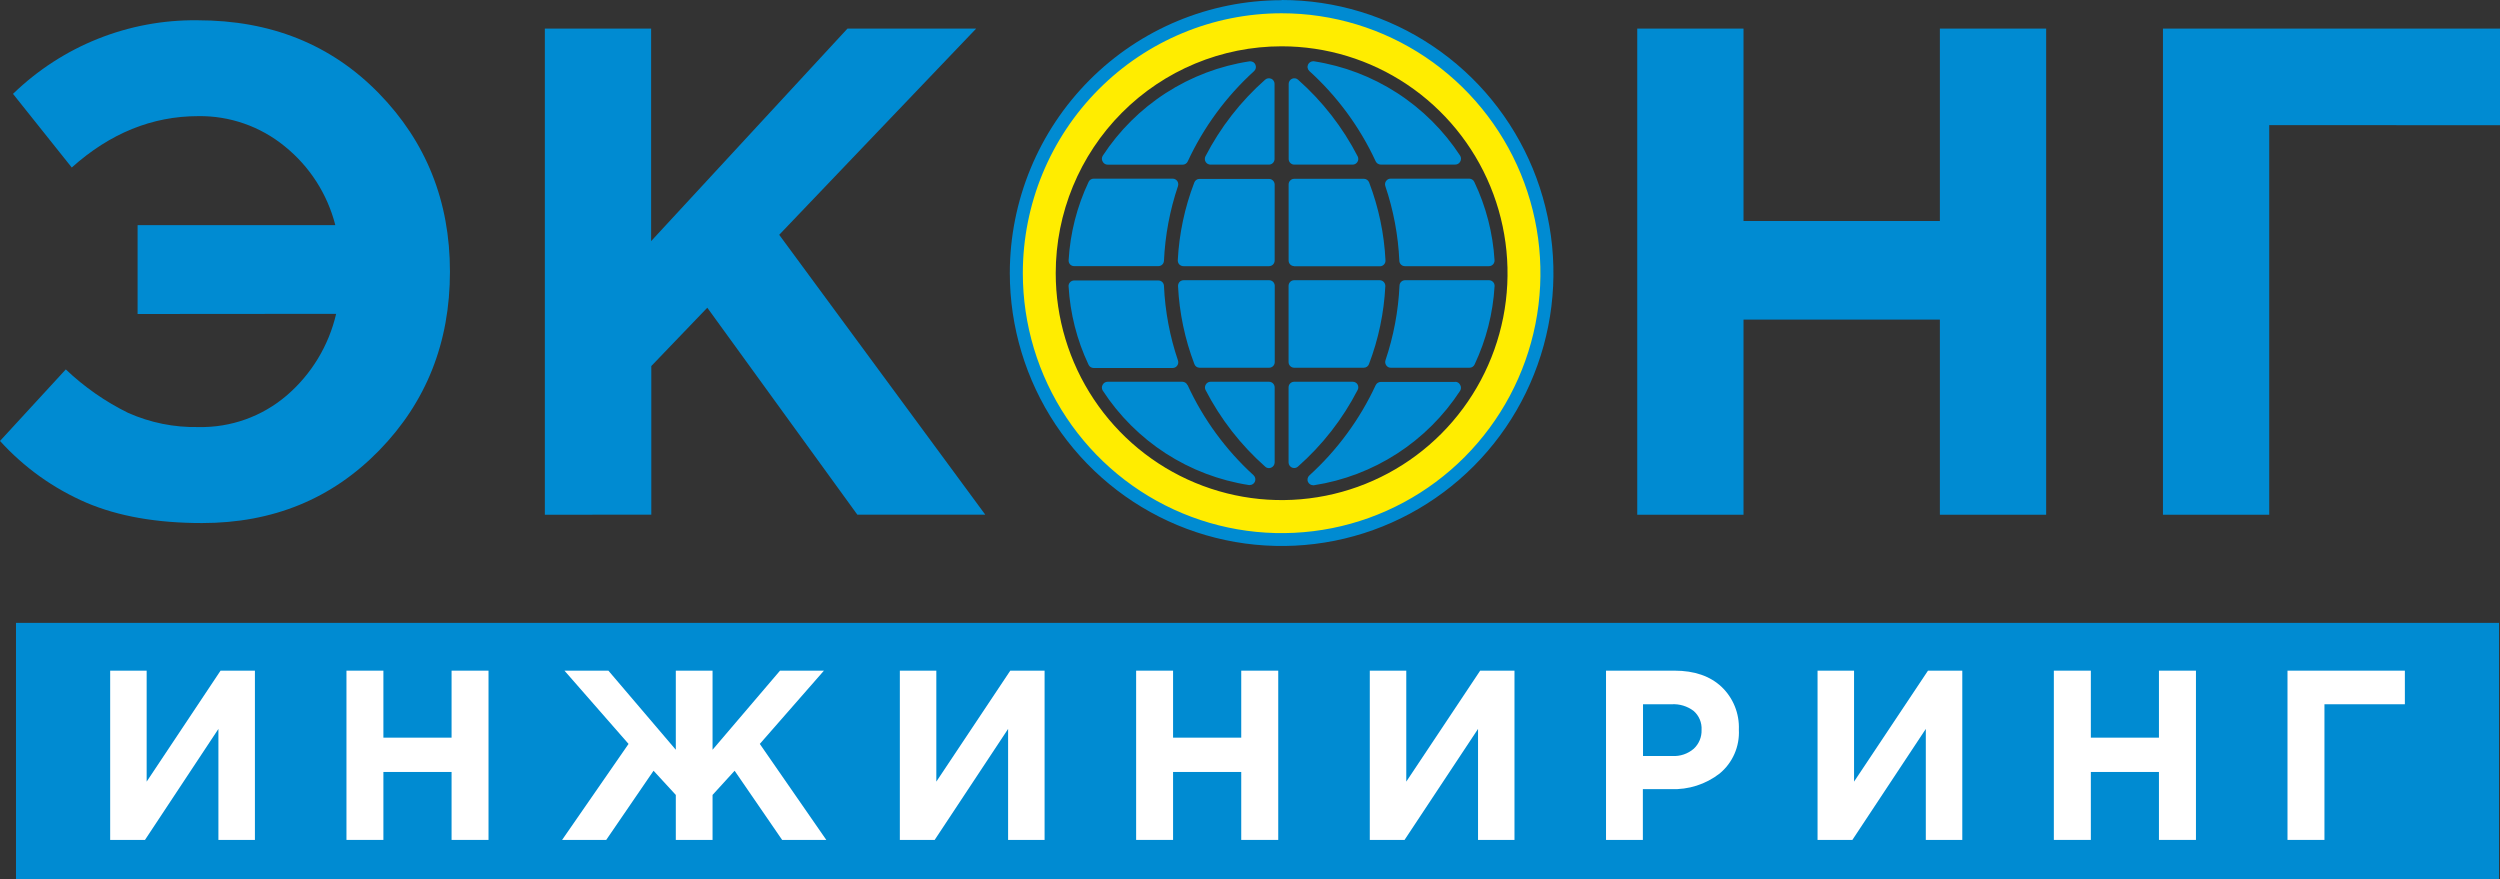 <?xml version="1.0" encoding="UTF-8"?> <svg xmlns="http://www.w3.org/2000/svg" width="145" height="51" viewBox="0 0 145 51" fill="none"><rect x="0" y="0" width="145" height="51" fill="#333333" stroke="none"/> <g clip-path="url(#clip0_629_954)"> <path d="M144.944 36.127H0.927V50.985H144.944V36.127Z" fill="#008BD2"></path> <path fill-rule="evenodd" clip-rule="evenodd" d="M74.334 0.943C77.267 0.943 80.133 1.817 82.571 3.453C85.009 5.089 86.91 7.415 88.032 10.135C89.154 12.856 89.447 15.85 88.875 18.738C88.303 21.627 86.891 24.28 84.818 26.363C82.744 28.445 80.103 29.863 77.227 30.438C74.351 31.012 71.37 30.717 68.661 29.59C65.952 28.463 63.636 26.555 62.007 24.106C60.378 21.657 59.509 18.779 59.509 15.834C59.509 11.884 61.071 8.097 63.851 5.305C66.631 2.512 70.402 0.943 74.334 0.943ZM74.334 0C77.453 0 80.501 0.929 83.093 2.668C85.686 4.408 87.706 6.881 88.9 9.774C90.093 12.668 90.405 15.851 89.797 18.923C89.188 21.994 87.687 24.815 85.482 27.03C83.277 29.244 80.468 30.752 77.41 31.363C74.352 31.974 71.182 31.66 68.301 30.462C65.421 29.264 62.959 27.234 61.226 24.63C59.494 22.026 58.569 18.965 58.569 15.834C58.572 11.636 60.235 7.612 63.191 4.645C66.147 1.678 70.155 0.012 74.334 0.012V0Z" fill="#008BD2"></path> <path fill-rule="evenodd" clip-rule="evenodd" d="M74.335 2.686C76.926 2.686 79.459 3.458 81.614 4.904C83.769 6.35 85.448 8.405 86.44 10.809C87.432 13.214 87.691 15.86 87.186 18.413C86.68 20.966 85.432 23.31 83.6 25.151C81.767 26.991 79.432 28.245 76.891 28.752C74.349 29.26 71.715 29 69.32 28.003C66.926 27.008 64.88 25.321 63.44 23.157C62 20.992 61.232 18.448 61.232 15.845C61.232 12.355 62.612 9.008 65.069 6.54C67.527 4.072 70.859 2.686 74.335 2.686ZM74.335 0.77C77.303 0.77 80.206 1.654 82.674 3.31C85.142 4.967 87.066 7.321 88.203 10.076C89.339 12.831 89.636 15.862 89.057 18.787C88.478 21.711 87.048 24.397 84.949 26.506C82.849 28.614 80.175 30.05 77.263 30.632C74.351 31.213 71.333 30.915 68.59 29.774C65.847 28.633 63.503 26.701 61.853 24.221C60.204 21.742 59.324 18.827 59.324 15.845C59.324 11.847 60.905 8.012 63.72 5.185C66.535 2.358 70.353 0.77 74.335 0.77Z" fill="#FFED00"></path> <path d="M131.615 7.258V29.854H125.451V1.659H145.059V7.261L131.615 7.258ZM94.96 29.854V1.659H101.124V12.818H112.513V1.659H118.677V29.854H112.513V18.537H101.124V29.854H94.96ZM31.601 29.854V1.659H37.765V13.985L49.153 1.659H56.617L45.194 13.619L57.146 29.851H49.726L41.023 17.847L37.776 21.231V29.851L31.601 29.854ZM7.981 18.212V13.059H19.449C18.99 11.256 17.959 9.651 16.514 8.487C15.099 7.33 13.324 6.71 11.5 6.736C8.827 6.736 6.381 7.729 4.162 9.716L0.754 5.445C3.623 2.66 7.47 1.126 11.459 1.176C15.711 1.176 19.214 2.586 21.967 5.406C24.72 8.227 26.097 11.677 26.097 15.757C26.097 19.862 24.727 23.319 21.988 26.128C19.248 28.936 15.822 30.339 11.709 30.337C9.09 30.337 6.859 29.944 5.013 29.158C3.107 28.337 1.398 27.116 0 25.576L3.816 21.426C4.885 22.442 6.101 23.291 7.423 23.943C8.71 24.517 10.107 24.799 11.515 24.769C13.385 24.808 15.205 24.157 16.628 22.938C18.062 21.708 19.067 20.049 19.496 18.203L7.981 18.212Z" fill="#008BD2"></path> <path d="M75.062 21.328H79.107C79.172 21.327 79.234 21.305 79.286 21.268C79.339 21.23 79.379 21.177 79.401 21.116C79.953 19.669 80.273 18.142 80.349 16.594C80.35 16.549 80.343 16.505 80.326 16.464C80.31 16.422 80.286 16.384 80.255 16.352C80.225 16.32 80.188 16.295 80.148 16.278C80.107 16.261 80.064 16.252 80.02 16.252H75.062C74.976 16.252 74.893 16.287 74.832 16.348C74.771 16.409 74.737 16.493 74.737 16.579V21.001C74.737 21.088 74.772 21.171 74.833 21.232C74.894 21.293 74.976 21.328 75.062 21.328ZM78.74 22.623C78.768 22.574 78.782 22.518 78.782 22.462C78.782 22.406 78.768 22.35 78.74 22.301C78.712 22.253 78.671 22.212 78.622 22.184C78.573 22.156 78.518 22.142 78.462 22.142H75.062C75.02 22.142 74.977 22.15 74.937 22.166C74.898 22.183 74.862 22.207 74.831 22.237C74.801 22.268 74.777 22.304 74.761 22.344C74.745 22.384 74.736 22.426 74.737 22.469V26.824C74.738 26.886 74.757 26.947 74.791 26.999C74.826 27.051 74.874 27.092 74.93 27.118C74.972 27.136 75.017 27.145 75.062 27.145C75.143 27.146 75.221 27.117 75.28 27.062C76.699 25.812 77.872 24.306 78.74 22.623ZM75.062 9.548H78.453C78.509 9.548 78.564 9.534 78.612 9.506C78.661 9.479 78.702 9.44 78.732 9.392C78.761 9.344 78.778 9.289 78.781 9.233C78.783 9.177 78.771 9.121 78.746 9.071C77.877 7.384 76.703 5.874 75.283 4.619C75.236 4.578 75.179 4.551 75.117 4.542C75.055 4.533 74.993 4.543 74.936 4.569C74.879 4.594 74.83 4.636 74.796 4.688C74.762 4.74 74.743 4.801 74.743 4.864V9.218C74.742 9.305 74.775 9.388 74.835 9.449C74.895 9.511 74.977 9.547 75.062 9.548ZM75.062 15.444H80.032C80.076 15.445 80.12 15.436 80.16 15.419C80.201 15.402 80.238 15.376 80.269 15.344C80.299 15.312 80.323 15.274 80.338 15.233C80.353 15.191 80.36 15.147 80.358 15.102C80.282 13.555 79.962 12.03 79.41 10.583C79.387 10.522 79.347 10.47 79.295 10.432C79.243 10.394 79.18 10.373 79.116 10.371H75.062C74.977 10.372 74.895 10.406 74.835 10.467C74.775 10.527 74.74 10.609 74.74 10.695V15.117C74.741 15.202 74.776 15.283 74.836 15.343C74.897 15.402 74.978 15.435 75.062 15.435V15.444ZM84.417 22.151H80.082C80.02 22.153 79.96 22.171 79.908 22.205C79.856 22.239 79.815 22.287 79.788 22.343C78.867 24.327 77.56 26.106 75.943 27.575C75.891 27.622 75.855 27.685 75.841 27.754C75.827 27.823 75.836 27.895 75.867 27.959C75.894 28.014 75.936 28.06 75.987 28.093C76.039 28.126 76.099 28.143 76.16 28.144H76.21C77.927 27.879 79.57 27.253 81.031 26.309C82.492 25.364 83.739 24.121 84.69 22.661C84.72 22.61 84.736 22.552 84.736 22.493C84.736 22.434 84.72 22.376 84.69 22.325C84.665 22.273 84.626 22.228 84.578 22.196C84.53 22.164 84.475 22.145 84.417 22.142V22.151ZM80.393 10.498C80.362 10.54 80.342 10.588 80.335 10.64C80.327 10.691 80.332 10.743 80.349 10.793C80.821 12.191 81.095 13.65 81.162 15.126C81.164 15.21 81.199 15.29 81.26 15.348C81.32 15.407 81.401 15.439 81.485 15.438H86.354C86.399 15.439 86.444 15.43 86.485 15.413C86.526 15.395 86.563 15.369 86.594 15.336C86.625 15.304 86.649 15.265 86.664 15.223C86.68 15.181 86.686 15.136 86.683 15.091C86.587 13.515 86.189 11.974 85.509 10.551C85.483 10.494 85.442 10.447 85.39 10.413C85.338 10.38 85.277 10.362 85.215 10.362H80.666C80.613 10.36 80.56 10.371 80.512 10.395C80.465 10.419 80.424 10.454 80.393 10.498ZM86.354 16.252H81.494C81.409 16.252 81.329 16.285 81.268 16.344C81.208 16.403 81.173 16.483 81.171 16.567C81.103 18.041 80.829 19.498 80.358 20.895C80.342 20.944 80.337 20.997 80.345 21.048C80.353 21.099 80.372 21.148 80.402 21.19C80.431 21.233 80.47 21.268 80.516 21.293C80.562 21.317 80.614 21.329 80.666 21.328H85.233C85.295 21.329 85.355 21.311 85.407 21.277C85.459 21.244 85.501 21.196 85.527 21.14C86.199 19.713 86.593 18.17 86.686 16.594C86.689 16.55 86.682 16.505 86.666 16.463C86.651 16.422 86.626 16.384 86.595 16.352C86.565 16.321 86.529 16.296 86.489 16.279C86.449 16.261 86.406 16.252 86.363 16.252H86.354ZM73.595 16.252H68.652C68.608 16.252 68.564 16.26 68.523 16.278C68.482 16.295 68.445 16.32 68.414 16.352C68.355 16.419 68.324 16.505 68.326 16.594C68.402 18.142 68.722 19.669 69.274 21.116C69.296 21.177 69.335 21.231 69.388 21.269C69.44 21.306 69.503 21.327 69.568 21.328H73.61C73.653 21.329 73.697 21.32 73.737 21.302C73.777 21.285 73.814 21.26 73.844 21.229C73.875 21.197 73.898 21.159 73.914 21.118C73.93 21.077 73.937 21.034 73.935 20.989V16.567C73.932 16.482 73.896 16.401 73.834 16.342C73.772 16.283 73.689 16.25 73.604 16.252H73.595ZM62.291 15.435H67.184C67.268 15.436 67.349 15.405 67.409 15.347C67.47 15.289 67.506 15.21 67.51 15.126C67.577 13.65 67.851 12.191 68.323 10.793C68.339 10.743 68.343 10.691 68.335 10.64C68.328 10.589 68.308 10.54 68.279 10.498C68.249 10.456 68.21 10.421 68.164 10.398C68.118 10.374 68.067 10.362 68.015 10.362H63.433C63.372 10.362 63.312 10.38 63.26 10.412C63.208 10.445 63.166 10.492 63.14 10.548C62.465 11.974 62.071 13.517 61.98 15.094C61.977 15.137 61.984 15.182 61.998 15.223C62.013 15.265 62.036 15.303 62.065 15.335C62.096 15.367 62.132 15.393 62.172 15.41C62.213 15.427 62.256 15.436 62.3 15.435H62.291ZM68.872 22.334C68.846 22.277 68.805 22.229 68.753 22.195C68.701 22.161 68.641 22.143 68.579 22.142H64.249C64.189 22.14 64.13 22.156 64.078 22.186C64.026 22.216 63.984 22.26 63.956 22.313C63.925 22.364 63.909 22.422 63.909 22.481C63.909 22.54 63.925 22.598 63.956 22.649C64.907 24.11 66.154 25.353 67.616 26.298C69.077 27.242 70.721 27.867 72.438 28.133H72.485C72.551 28.133 72.615 28.113 72.67 28.075C72.724 28.038 72.766 27.985 72.79 27.924C72.813 27.862 72.818 27.795 72.803 27.73C72.788 27.666 72.754 27.608 72.706 27.564C71.095 26.095 69.794 24.317 68.881 22.334H68.872ZM73.595 22.142H70.213C70.158 22.142 70.103 22.156 70.054 22.184C70.005 22.212 69.965 22.253 69.938 22.301C69.907 22.349 69.89 22.404 69.887 22.46C69.885 22.517 69.897 22.573 69.923 22.623C70.793 24.307 71.966 25.814 73.384 27.068C73.443 27.122 73.521 27.151 73.601 27.151C73.646 27.15 73.691 27.14 73.733 27.121C73.79 27.096 73.84 27.055 73.874 27.003C73.909 26.951 73.928 26.889 73.93 26.826V22.463C73.928 22.378 73.893 22.296 73.832 22.236C73.771 22.176 73.689 22.142 73.604 22.142H73.595ZM73.73 4.569C73.672 4.542 73.609 4.533 73.546 4.543C73.483 4.552 73.425 4.58 73.378 4.622C71.958 5.876 70.784 7.385 69.914 9.071C69.889 9.121 69.877 9.177 69.88 9.233C69.882 9.289 69.899 9.344 69.929 9.392C69.958 9.44 69.999 9.479 70.048 9.506C70.097 9.534 70.152 9.548 70.208 9.548H73.598C73.684 9.548 73.767 9.514 73.828 9.453C73.889 9.391 73.924 9.308 73.924 9.221V4.867C73.925 4.805 73.908 4.743 73.875 4.691C73.842 4.638 73.795 4.596 73.739 4.569H73.73ZM73.604 10.377H69.562C69.497 10.378 69.435 10.399 69.382 10.437C69.33 10.475 69.29 10.528 69.268 10.589C68.714 12.03 68.391 13.551 68.311 15.094C68.308 15.184 68.34 15.271 68.4 15.338C68.464 15.401 68.55 15.437 68.64 15.438H73.604C73.69 15.438 73.773 15.404 73.834 15.343C73.895 15.281 73.93 15.198 73.93 15.111V10.689C73.925 10.605 73.889 10.526 73.828 10.468C73.768 10.41 73.687 10.377 73.604 10.377ZM61.977 16.597V16.567C61.982 16.493 62.014 16.423 62.065 16.37C62.095 16.337 62.132 16.311 62.172 16.294C62.212 16.276 62.256 16.267 62.3 16.267H67.184C67.269 16.267 67.35 16.3 67.411 16.358C67.472 16.417 67.507 16.498 67.51 16.582C67.576 18.056 67.849 19.513 68.323 20.91C68.339 20.959 68.343 21.011 68.336 21.062C68.328 21.114 68.309 21.162 68.279 21.205C68.25 21.248 68.21 21.284 68.163 21.308C68.117 21.332 68.065 21.344 68.012 21.343H63.43C63.369 21.343 63.309 21.325 63.257 21.293C63.205 21.26 63.163 21.213 63.137 21.157C62.461 19.727 62.067 18.178 61.977 16.597ZM76.143 3.555H76.21C77.927 3.821 79.57 4.447 81.031 5.391C82.492 6.335 83.74 7.576 84.693 9.035C84.723 9.086 84.738 9.144 84.738 9.204C84.738 9.263 84.723 9.321 84.693 9.372C84.665 9.425 84.623 9.47 84.571 9.501C84.519 9.531 84.46 9.547 84.4 9.545H80.082C80.02 9.545 79.959 9.526 79.907 9.492C79.856 9.458 79.814 9.41 79.788 9.354C78.869 7.368 77.561 5.589 75.943 4.121C75.891 4.074 75.856 4.011 75.843 3.942C75.829 3.873 75.839 3.801 75.87 3.738C75.895 3.686 75.934 3.642 75.982 3.61C76.03 3.577 76.085 3.559 76.143 3.555ZM63.956 9.374C63.925 9.324 63.909 9.266 63.909 9.206C63.909 9.147 63.925 9.089 63.956 9.038C64.912 7.576 66.164 6.332 67.631 5.388C69.097 4.444 70.745 3.82 72.468 3.558H72.535C72.594 3.56 72.651 3.579 72.7 3.611C72.749 3.644 72.787 3.69 72.811 3.744C72.842 3.807 72.851 3.879 72.837 3.948C72.823 4.017 72.787 4.08 72.735 4.127C71.118 5.596 69.811 7.375 68.89 9.36C68.865 9.417 68.823 9.465 68.771 9.499C68.719 9.533 68.658 9.552 68.596 9.551H64.249C64.189 9.552 64.129 9.536 64.077 9.505C64.025 9.474 63.983 9.429 63.956 9.374Z" fill="#008BD2"></path> <path d="M14.785 38.898V48.715H12.668V42.277L8.409 48.715H6.39V38.898H8.506V45.334L12.792 38.898H14.785Z" fill="white"></path> <path d="M20.095 48.715V38.898H22.237V42.784H26.191V38.898H28.334V48.715H26.191V44.774H22.237V48.715H20.095Z" fill="white"></path> <path d="M41.328 48.715H39.197V46.106L37.906 44.703L35.161 48.715H32.602L36.456 43.147L32.739 38.898H35.287L39.197 43.486V38.898H41.328V43.486L45.241 38.898H47.788L44.069 43.147L47.926 48.715H45.364L42.608 44.703L41.328 46.106V48.715Z" fill="white"></path> <path d="M60.586 38.898V48.715H58.47V42.277L54.211 48.715H52.191V38.898H54.307V45.334L58.596 38.898H60.586Z" fill="white"></path> <path d="M65.896 48.715V38.898H68.038V42.784H71.992V38.898H74.138V48.715H71.992V44.774H68.038V48.715H65.896Z" fill="white"></path> <path d="M87.84 38.898V48.715H85.726V42.277L81.464 48.715H79.448V38.898H81.564V45.334L85.85 38.898H87.84Z" fill="white"></path> <path d="M95.295 43.848H96.992C97.446 43.875 97.893 43.724 98.239 43.426C98.388 43.288 98.506 43.118 98.584 42.929C98.662 42.74 98.698 42.537 98.691 42.333C98.703 42.126 98.668 41.92 98.588 41.729C98.508 41.538 98.386 41.369 98.23 41.233C97.863 40.956 97.409 40.819 96.951 40.847H95.295V43.848ZM93.149 48.715V38.898H97.124C98.274 38.898 99.183 39.211 99.85 39.836C100.185 40.154 100.447 40.541 100.62 40.969C100.793 41.398 100.873 41.859 100.854 42.321C100.88 42.803 100.792 43.285 100.598 43.727C100.405 44.168 100.11 44.558 99.739 44.865C98.933 45.49 97.933 45.81 96.915 45.77H95.286V48.718L93.149 48.715Z" fill="white"></path> <path d="M113.813 38.898V48.715H111.697V42.277L107.438 48.715H105.418V38.898H107.535V45.334L111.823 38.898H113.813Z" fill="white"></path> <path d="M119.123 48.715V38.898H121.269V42.784H125.219V38.898H127.365V48.715H125.219V44.774H121.269V48.715H119.123Z" fill="white"></path> <path d="M134.818 40.847V48.715H132.675V38.898H139.482V40.847H134.818Z" fill="white"></path> </g> <defs> <clipPath id="clip0_629_954"> <rect width="145" height="51" fill="white"></rect> </clipPath> </defs> </svg> 